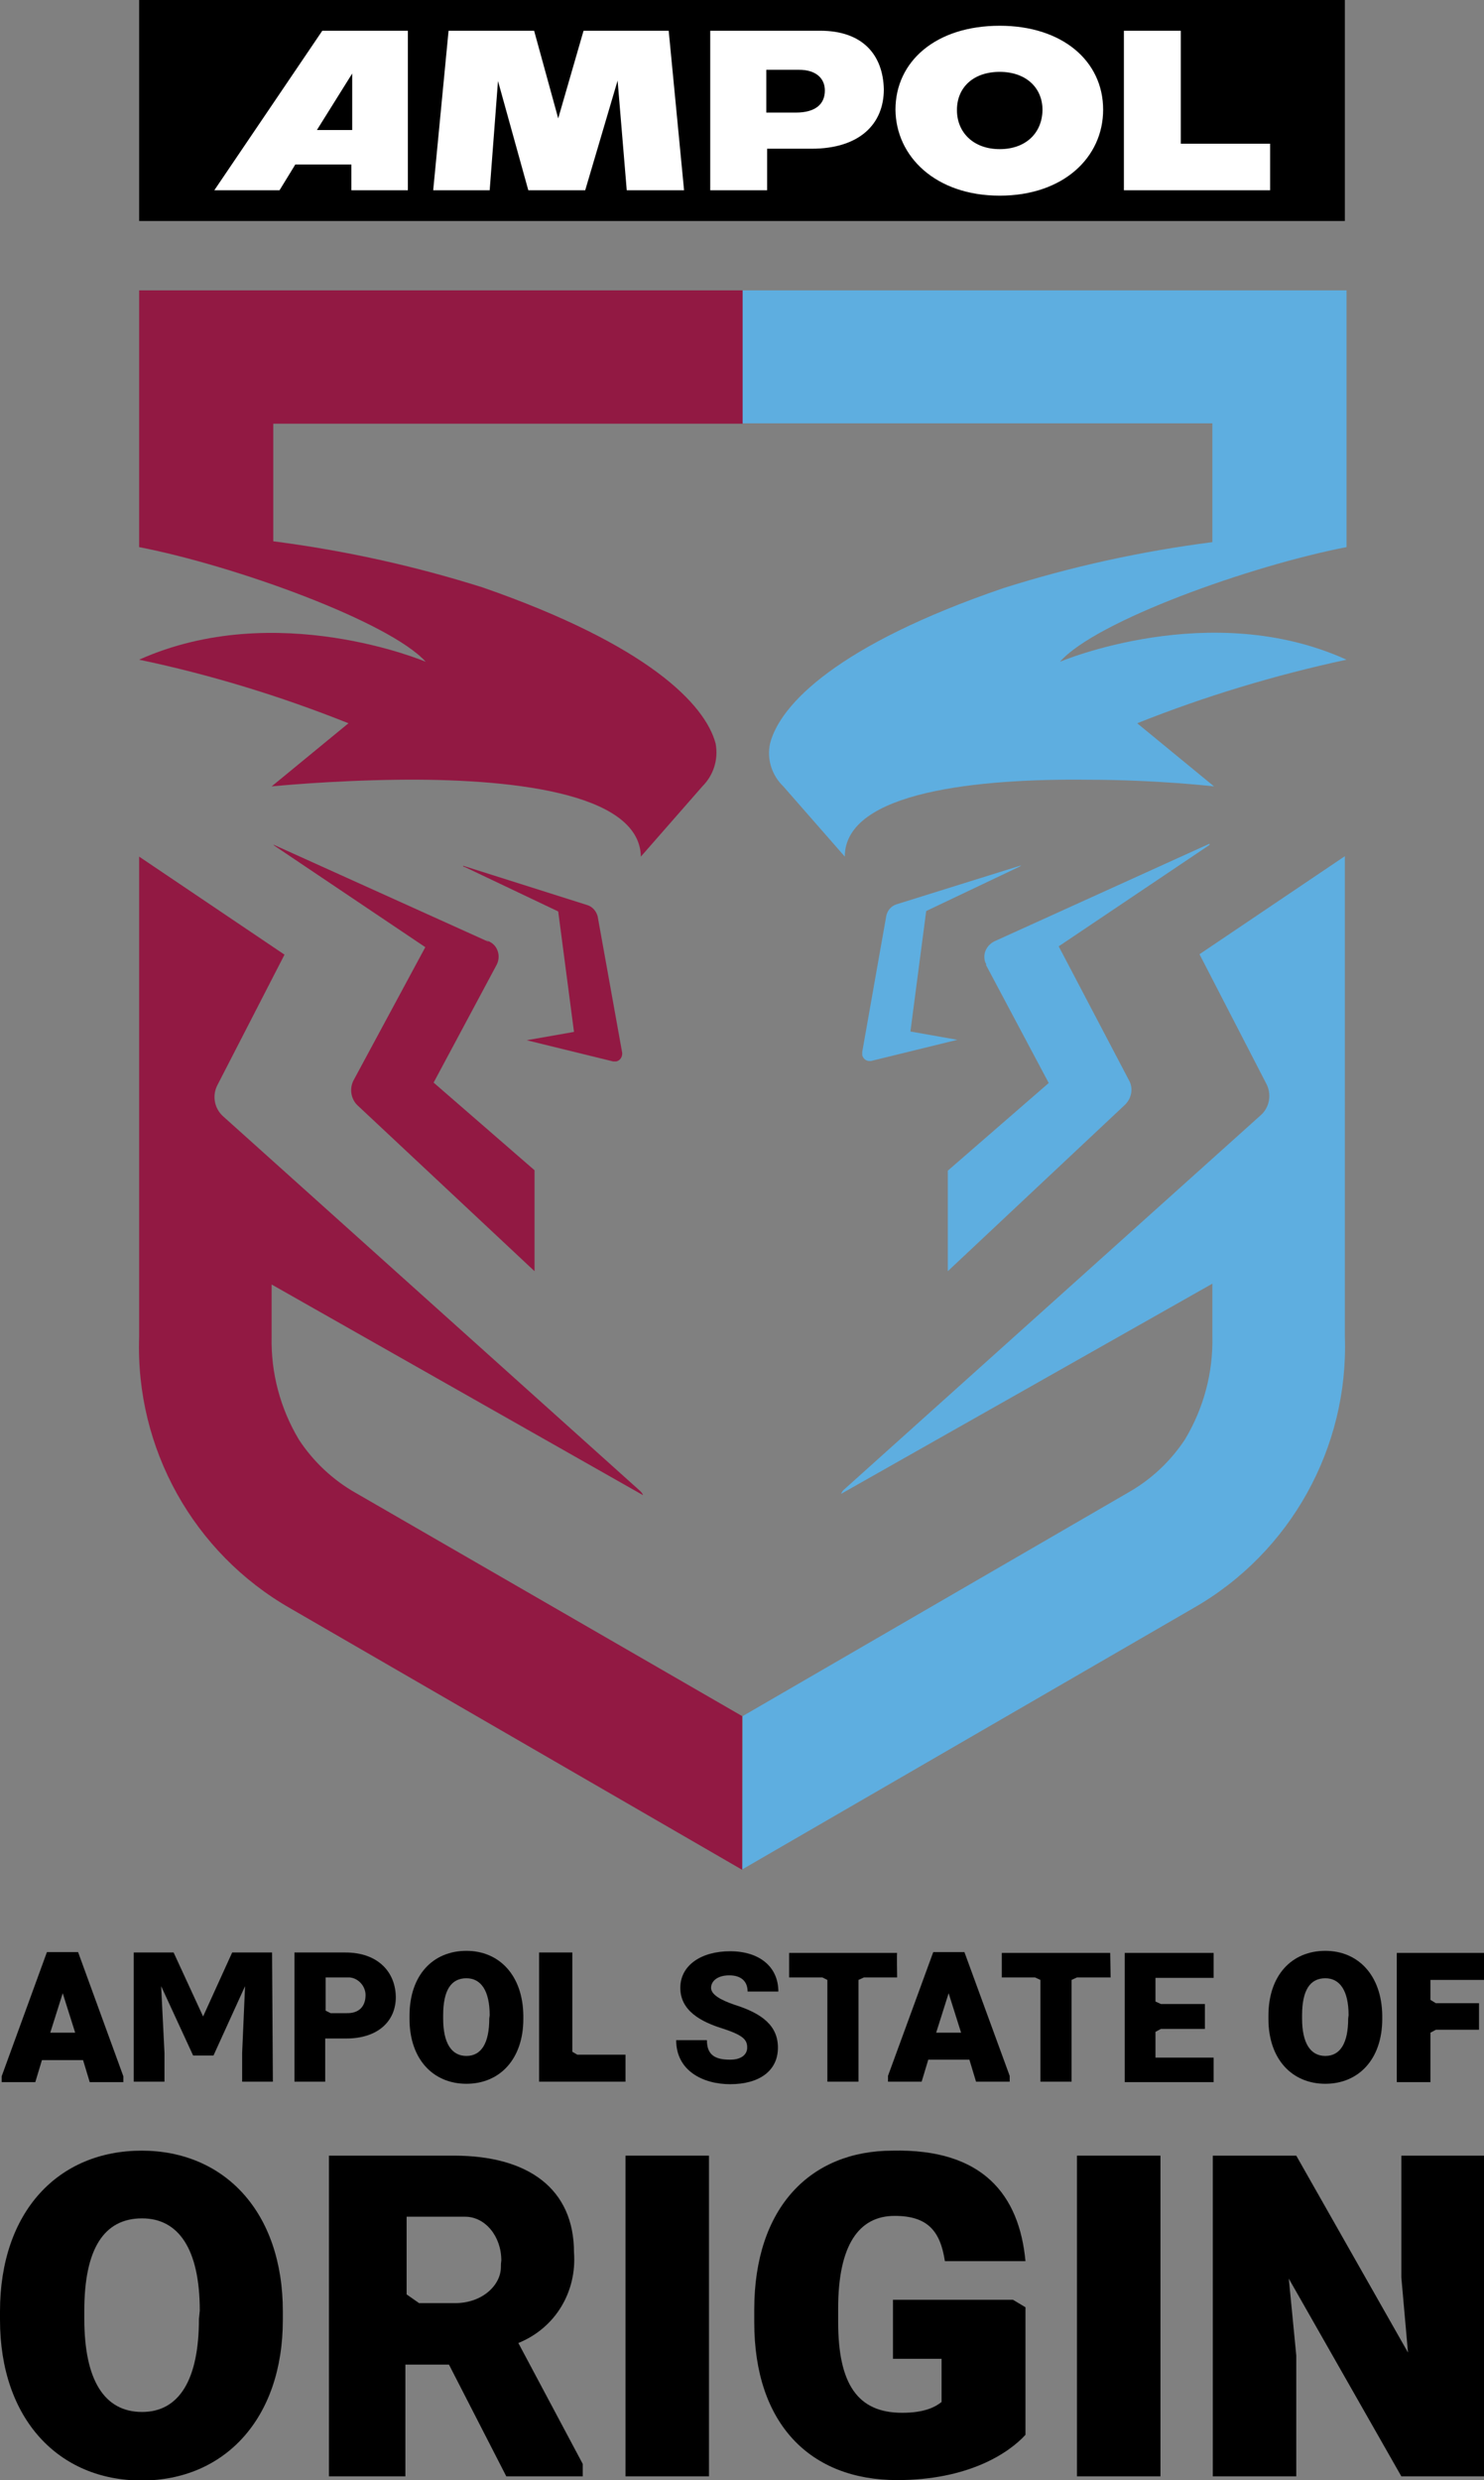 <?xml version="1.0" encoding="utf-8"?>
<!-- Generator: Adobe Illustrator 25.1.0, SVG Export Plug-In . SVG Version: 6.00 Build 0)  -->
<svg version="1.1" id="Layer_1" xmlns="http://www.w3.org/2000/svg" xmlns:xlink="http://www.w3.org/1999/xlink" x="0px" y="0px"
	 width="357.3px" height="597px" viewBox="0 0 357.3 597" style="enable-background:new 0 0 357.3 597;" xml:space="preserve">
<rect x="0" y="0" width="357.3" height="597" fill="#808080" stroke="none"/>
<style type="text/css">
	.st0{fill:#5EAEE0;}
	.st1{fill:#921943;}
	.st2{fill-rule:evenodd;clip-rule:evenodd;}
	.st3{fill:#FFFFFF;}
</style>
<g>
	<path class="st0" d="M245.9,208.3l-0.4,0.3L223,219.3l-3.8,29l11.3,2l-20.8,5.1c-0.1,0-0.3,0-0.4,0c-0.8,0-1.5-0.6-1.7-1.4
		c0-0.3,0-0.5,0-0.8l5.8-32.8c0.3-1.3,1.2-2.3,2.4-2.7L245.9,208.3z M178.7,101.9h113.2v28.6c-17.1,2.2-34,5.9-50.4,11.1
		c-39.7,13.6-53.7,27.9-56.1,37.4c-0.8,3.7,0.4,7.6,3.2,10.3l14.8,16.9c0-15.8,32.7-18.8,58.5-18.5c16.7,0,30.4,1.6,30.4,1.6
		l-18.5-15.2c16.3-6.5,33.2-11.6,50.4-15.3c-32.8-14.9-69,0.5-69,0.5c8.6-9.8,45.8-23.1,69-27.6V69.9H178.7V101.9z M178.7,450
		l108.8-63c23.2-13.3,37.2-38.5,36.3-65.2V206.1l-35,23.6l16.1,31.2c1.3,2.5,0.8,5.6-1.3,7.5l-100.2,90c-0.4,0.3-0.7,0.7-0.9,1.2
		l89.4-50.6v12.7c0.2,8.7-2.1,17.3-6.6,24.8c-3.5,5.3-8.2,9.7-13.7,12.8l-92.8,53.8L178.7,450z M254.9,227.8l36.3-24.4
		c0-0.1,0-0.2,0-0.3l-51.8,23.5c-1.4,0.7-2.4,2.1-2.4,3.7c0,0.6,0.1,1.2,0.4,1.7c0.2,0.5,0,0,0,0.3l15.1,28.4l-24.3,21.1V306
		l42.7-40.1c1.6-1.6,2-4,0.9-5.9L254.9,227.8z"/>
	<path class="st1" d="M141.5,217.9c1.2,0.4,2.1,1.5,2.4,2.7l5.9,32.8c0.1,1-0.5,1.9-1.4,2.1h-0.8l-20.8-5.1l11.4-2l-3.8-29
		l-22.5-10.7c-0.4,0-0.4-0.3-0.4-0.3L141.5,217.9z M178.7,69.9H33.5v61.8c23.2,4.5,60.3,18,69,27.6c0,0-36-15.3-69-0.5
		c17.2,3.6,34.1,8.8,50.4,15.3l-18.5,15.2c0,0,13.7-1.4,30.4-1.6c25.6-0.3,58.2,2.7,58.5,18.5l14.8-16.9c2.7-2.7,3.9-6.5,3.2-10.3
		c-2.5-9.5-16.4-23.8-56.1-37.6c-16.5-5.2-33.3-8.9-50.4-11.1V102h113V69.9H178.7z M178.7,413.1l-93-53.7
		c-5.5-3.1-10.2-7.5-13.7-12.8c-4.5-7.5-6.8-16.1-6.6-24.8v-12.6l89.4,50.7c0,0,0-0.4-0.9-1.2l-100.2-90c-2.1-1.9-2.7-5-1.3-7.6
		l16.1-31.3l-35-23.6v115.7c-0.9,26.8,13.1,51.9,36.3,65.2l108.9,63L178.7,413.1L178.7,413.1z M85.1,260.1c-1,2-0.6,4.4,0.9,5.9
		l42.7,40v-24.3l-24.3-21.1l15.2-28.4c1-2,0.3-4.5-1.7-5.5c-2-1.1,0,0-0.3,0l-51.8-23.4l0.3,0.3l36.3,24.4L85.1,260.1z"/>
	<g>
		<path class="st2" d="M33.5,0h290.3v53.2H33.5V0z"/>
		<path class="st3" d="M284.3,34.6V7.4h-13.7v38.4h35.2V34.6H284.3z M240.7,35.9c-6.3,0-10.3-4-10.3-9.4c0-5.5,4-9.2,10.3-9.2
			c6.2,0,10.3,3.7,10.3,9.2C250.9,32.1,246.9,35.9,240.7,35.9 M240.7,47.1c15.3,0,24.9-9.2,24.9-20.7c0-11.7-9.8-20.2-24.9-20.2
			c-15.4,0-25.1,8.6-25.1,20.2C215.7,37.7,225.3,47.1,240.7,47.1 M191.6,27.1h-7.1V16.8h7.9c4,0,6.2,2,6.2,5
			C198.6,25.1,196.3,27.1,191.6,27.1 M197.5,7.4H171v38.4h13.7v-10h10.7c11.5,0,17.4-5.9,17.4-14.3C212.6,13.1,207.6,7.4,197.5,7.4
			 M164.7,45.8L161,7.4h-20.5l-6.1,21.1l-5.8-21.1H108l-3.7,38.4h13.6l2-26.3l7.3,26.3h13.7l7.8-26.4l2.2,26.4L164.7,45.8
			L164.7,45.8z M76.3,31.3l8.5-13.6v13.6H76.3z M77.6,7.4l-26,38.4h15.7l3.8-6.2h13.5v6.2h13.6V7.4H77.6z"/>
	</g>
</g>
<g>
	<path d="M18.8,469.9h-7.5L0.4,499.8v1.4h8.1l1.6-5.3H20l1.6,5.3h8.1v-1.4L18.8,469.9z M12.1,489.3l3-9.5l3,9.5H12.1z"/>
	<path d="M232.2,469.9h-7.5l-10.9,29.8v1.4h8.1l1.6-5.3h9.9l1.6,5.3h8.1v-1.4L232.2,469.9z M225.4,489.3l3-9.5l3,9.5H225.4z"/>
	<path class="st2" d="M163.8,478.5c0-5.4,5-8.8,12-8.8s11.6,3.7,11.6,9.7H180c0-2.4-1.5-3.9-4.4-3.9c-3,0-4.4,1.5-4.4,3
		c0,1.6,2.2,2.9,5.7,4.1c6.7,2.1,10.4,5.1,10.4,10.3c0,5.6-4.5,8.8-11.5,8.8c-6.5,0-13-3.2-13-10.6h7.4c0,3.6,2,4.7,5.6,4.7
		c2.9,0,4.1-1.4,4.1-2.9c0-1.8-0.8-2.9-5.6-4.5C168.7,486.7,163.8,484,163.8,478.5L163.8,478.5z"/>
	<polygon class="st2" points="278.2,476.1 278.2,481.8 279.5,482.4 290.1,482.4 290.1,488.4 279.5,488.4 278.2,489.1 278.2,495.3 
		292.2,495.3 292.2,501.2 270.8,501.2 270.8,470.1 292.2,470.1 292.2,476.1 	"/>
	<path d="M246.9,544.3h-19.4c-1.1-7.3-4.2-10.9-12.1-10.9c-8.6,0-13.6,7-13.6,22.3v3.2c0,15,4.7,21.9,15.4,21.9c5.4,0,8-1.4,9.5-2.6
		v-10.4H215v-14.2h28.9l3,1.8v30.7C242.8,590.6,233,597,216,597c-20.9,0-34.4-13.5-34.4-38v-3c0-24.7,13.6-38.3,33.3-38.3
		C236.6,517.2,245.4,528.3,246.9,544.3z"/>
	<rect x="150.6" y="518.9" width="20.1" height="77.2"/>
	<rect x="259.3" y="518.9" width="20.1" height="77.2"/>
	<polygon points="150.6,501.1 129.8,501.1 129.8,470 137.8,470 137.8,493.9 139,494.6 150.6,494.6 	"/>
	<polygon class="st2" points="65.7,501.1 58.3,501.1 58.3,494.2 59,478.1 51.4,494.8 46.5,494.8 38.8,478.1 39.6,494.2 39.6,501.1 
		32.2,501.1 32.2,470 41.8,470 48.9,485.4 55.9,470 65.5,470 	"/>
	<polygon points="312.1,596.1 292,596.1 292,518.9 312.1,518.9 339,566.3 337.4,548.2 337.4,518.9 357.3,518.9 357.3,596.1 
		337.4,596.1 310.3,548.5 312.1,567 	"/>
	<path d="M34.1,517.7c-20,0-34.1,14.6-34.1,38.7v2c0,24,14.2,38.7,34.1,38.7c19.8,0,34-14.7,34-38.7v-2
		C68.1,532.3,53.9,517.7,34.1,517.7z M47.9,558.2c0,14.7-4.8,22.4-13.7,22.4c-9.1,0-13.9-7.7-13.9-22.4v-2
		c0-14.8,4.7-22.2,13.9-22.2c8.8,0,13.9,7.4,13.9,22.2L47.9,558.2L47.9,558.2z"/>
	<path d="M112.3,469.6c-8.1,0-13.7,5.9-13.7,15.6v0.8c0,9.7,5.7,15.6,13.7,15.6S126,495.7,126,486v-0.8
		C125.9,475.5,120.2,469.6,112.3,469.6z M117.8,485.9c0,5.9-1.9,9-5.5,9s-5.6-3.1-5.6-9v-0.8c0-6,1.9-8.9,5.6-8.9
		c3.5,0,5.6,3,5.6,8.9L117.8,485.9L117.8,485.9z"/>
	<path d="M319.1,469.6c-8.1,0-13.7,5.9-13.7,15.6v0.8c0,9.7,5.7,15.6,13.7,15.6s13.7-5.9,13.7-15.6v-0.8
		C332.7,475.5,327,469.6,319.1,469.6z M324.6,485.9c0,5.9-1.9,9-5.5,9s-5.6-3.1-5.6-9v-0.8c0-6,1.9-8.9,5.6-8.9c3.5,0,5.6,3,5.6,8.9
		L324.6,485.9L324.6,485.9z"/>
	<path class="st2" d="M83.2,470H70.9v31.1h7.4v-10.4h5.1c7.4,0,11.9-4,11.9-10C95.2,474.5,90.8,470,83.2,470z M88,480.6
		c-0.1,2.2-1.4,4.1-4.6,4h-3.8l-1.2-0.6v-8h5.1c0.2,0,0.5,0,0.7,0C86.4,476.2,88.2,478.3,88,480.6z"/>
	<path class="st2" d="M124.8,564c8.9-3.6,14.1-12.3,13.4-21.8c0-15.4-11.1-23.3-28.9-23.3H79.2v77.2h18.4v-26.9h10.5l13.8,26.9h18.4
		v-3L124.8,564z M120.6,545.7c0,4.4-4.5,8.7-11,8.7h-8.7l-3-2.1v-18.7H112c4.8,0,8.7,4.7,8.7,10.5
		C120.6,545.1,120.6,544.9,120.6,545.7z"/>
	<path class="st2" d="M216,476h-8l-1.3,0.6v24.5h-7.5v-24.5L198,476h-8v-5.9h26C215.9,470,216,476,216,476z"/>
	<path class="st2" d="M267.4,476h-8.1l-1.3,0.6v24.5h-7.5v-24.5l-1.3-0.6h-8v-5.9h26.1C267.3,470,267.4,476,267.4,476z"/>
	<polygon points="357.3,476.6 344.4,476.6 344.4,481.4 345.7,482.2 356.1,482.2 356.1,488.6 345.7,488.6 344.4,489.3 344.4,501.2 
		336.3,501.2 336.3,470.1 357.3,470.1 	"/>
</g>
</svg>
